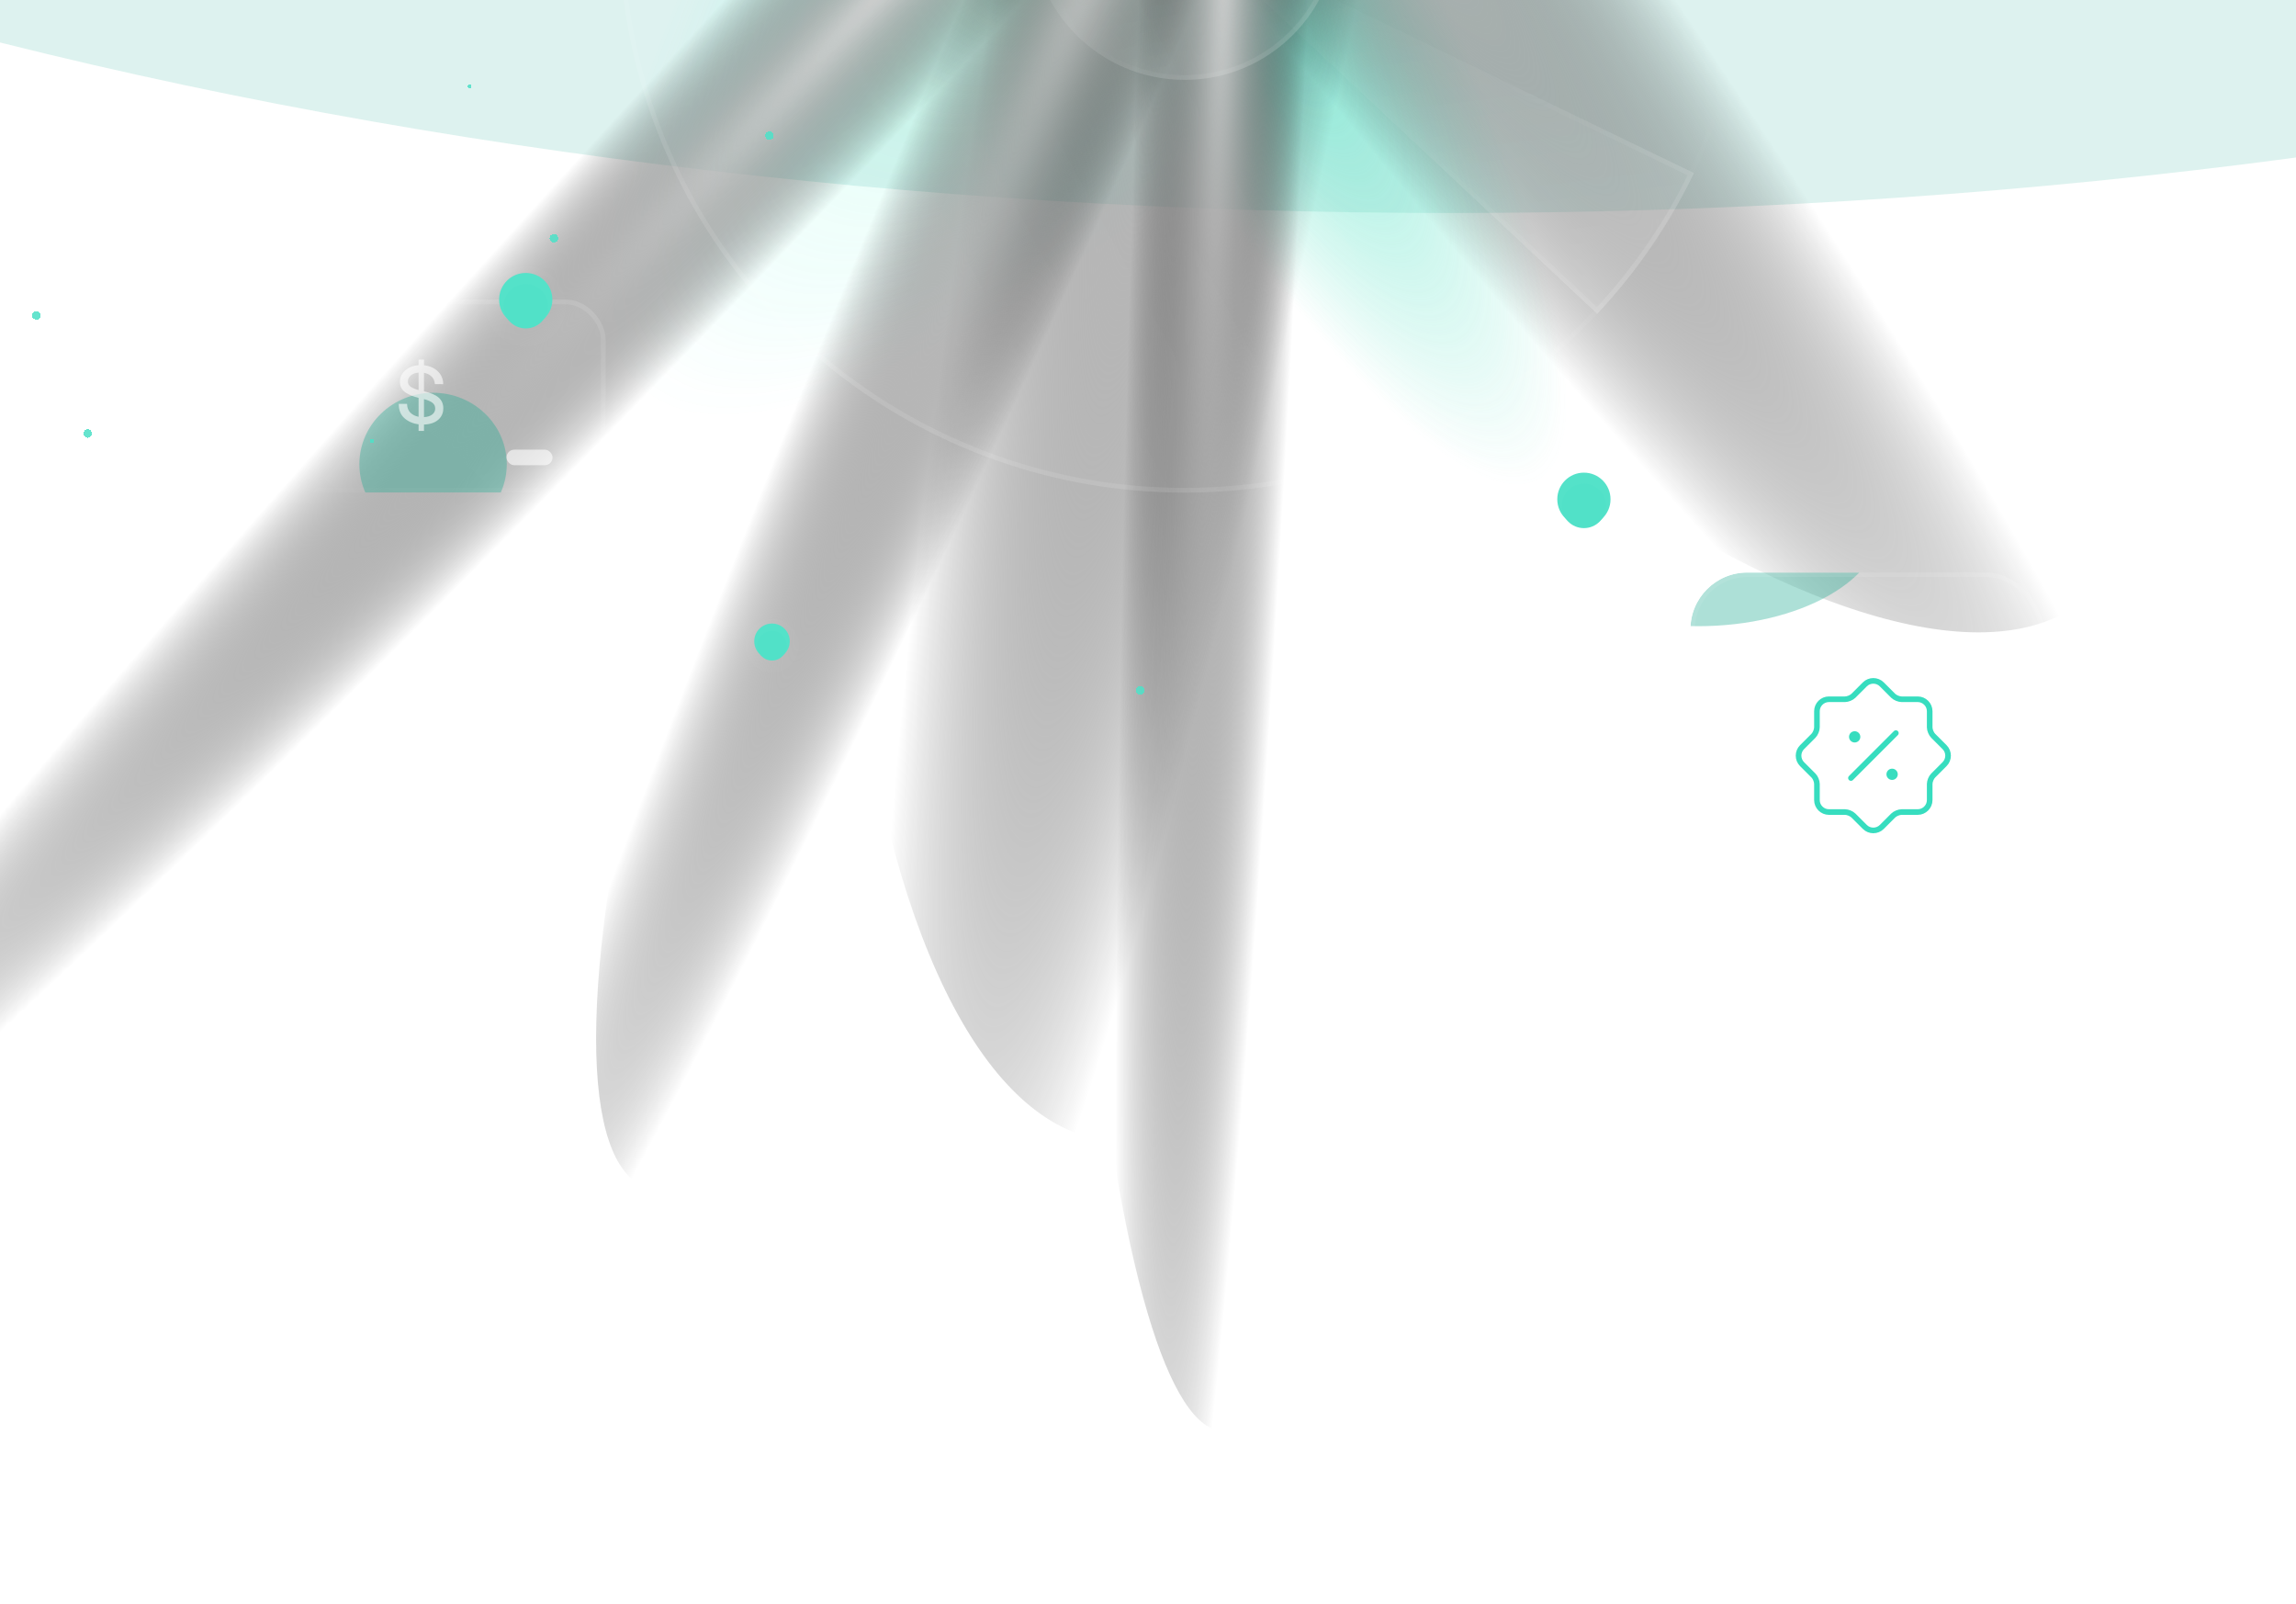 <svg width="345" height="241" viewBox="0 0 345 241" fill="none" xmlns="http://www.w3.org/2000/svg">
<g style="mix-blend-mode:lighten" opacity="0.15" filter="url(#filter0_f_952_24339)">
<ellipse cx="218" cy="-185.5" rx="463" ry="217.5" transform="rotate(180 218 -185.5)" fill="#1DAA91"/>
</g>
<g opacity="0.8" filter="url(#filter1_f_952_24339)">
<rect width="291.519" height="236.97" transform="matrix(1 0 0 -1 10.697 130.085)" fill="url(#paint0_radial_952_24339)"/>
</g>
<g opacity="0.8" filter="url(#filter2_f_952_24339)">
<rect x="307.113" y="107.529" width="229.359" height="160.602" transform="rotate(180 307.113 107.529)" fill="url(#paint1_radial_952_24339)"/>
</g>
<g style="mix-blend-mode:color-dodge" filter="url(#filter3_f_952_24339)">
<ellipse cx="50.871" cy="135.53" rx="50.871" ry="135.53" transform="matrix(0.846 -0.533 0.657 0.754 90.174 -85.812)" fill="url(#paint2_radial_952_24339)" style="mix-blend-mode:plus-lighter"/>
</g>
<g style="mix-blend-mode:color-dodge" filter="url(#filter4_f_952_24339)">
<ellipse cx="50.871" cy="135.53" rx="50.871" ry="135.53" transform="matrix(0.966 0.259 -0.106 0.994 143.039 -111.852)" fill="url(#paint3_radial_952_24339)" style="mix-blend-mode:plus-lighter"/>
</g>
<g style="mix-blend-mode:color-dodge" filter="url(#filter5_f_952_24339)">
<ellipse cx="30.061" cy="135.53" rx="30.061" ry="135.53" transform="matrix(0.647 0.762 -0.653 0.757 145.057 -60)" fill="url(#paint4_radial_952_24339)" style="mix-blend-mode:plus-lighter"/>
</g>
<g style="mix-blend-mode:color-dodge" filter="url(#filter6_f_952_24339)">
<ellipse cx="30.061" cy="135.53" rx="30.061" ry="135.53" transform="matrix(0.866 0.5 -0.36 0.933 167.631 -90)" fill="url(#paint5_radial_952_24339)" style="mix-blend-mode:plus-lighter"/>
</g>
<g style="mix-blend-mode:color-dodge" filter="url(#filter7_f_952_24339)">
<ellipse cx="23.332" cy="135.53" rx="23.332" ry="135.53" transform="matrix(0.987 0.163 -0.008 1 162.254 -60)" fill="url(#paint6_radial_952_24339)" style="mix-blend-mode:plus-lighter"/>
</g>
<circle cx="178" cy="-11" r="85" fill="url(#paint7_linear_952_24339)" fill-opacity="0.06"/>
<circle cx="178" cy="-11" r="84.645" stroke="url(#paint8_linear_952_24339)" stroke-opacity="0.2" stroke-width="0.71"/>
<g clip-path="url(#clip0_952_24339)">
<rect x="36" y="45" width="55" height="29" rx="6" fill="url(#paint9_linear_952_24339)" fill-opacity="0.06"/>
<g opacity="0.6" filter="url(#filter8_f_952_24339)">
<ellipse cx="65.074" cy="69.739" rx="11.074" ry="10.739" fill="#1DAA91" fill-opacity="0.6"/>
</g>
<g opacity="0.6">
<g filter="url(#filter9_d_952_24339)">
<rect x="76.106" y="67.548" width="6.922" height="2.336" rx="1.168" fill="white"/>
</g>
<g filter="url(#filter10_d_952_24339)">
<rect x="44.022" y="49.64" width="6.922" height="2.336" rx="1.168" fill="white"/>
</g>
<g filter="url(#filter11_d_952_24339)">
<path d="M62.896 64.735V63.739C62.051 63.631 61.341 63.324 60.767 62.817C60.193 62.302 59.91 61.584 59.918 60.662H61.161C61.177 61.227 61.346 61.671 61.665 61.995C61.994 62.31 62.404 62.514 62.896 62.605V59.765C62.502 59.665 62.158 59.557 61.862 59.441C61.575 59.325 61.284 59.175 60.989 58.993C60.702 58.81 60.48 58.582 60.324 58.308C60.168 58.033 60.09 57.718 60.09 57.361C60.09 56.697 60.353 56.128 60.878 55.654C61.403 55.181 62.076 54.915 62.896 54.857V54.01H63.708V54.869C64.553 54.961 65.242 55.26 65.775 55.766C66.308 56.265 66.583 56.912 66.6 57.71L65.345 57.697C65.304 57.199 65.131 56.813 64.828 56.539C64.532 56.256 64.159 56.078 63.708 56.003V58.781C64.701 58.997 65.431 59.308 65.898 59.715C66.374 60.122 66.612 60.662 66.612 61.335C66.612 62.041 66.354 62.618 65.837 63.066C65.32 63.506 64.61 63.743 63.708 63.776V64.735H62.896ZM62.896 58.594V55.966C62.387 56.007 61.989 56.157 61.702 56.414C61.423 56.672 61.284 56.971 61.284 57.311C61.284 57.627 61.419 57.884 61.69 58.083C61.961 58.274 62.363 58.445 62.896 58.594ZM63.708 62.655C64.217 62.63 64.623 62.506 64.926 62.281C65.238 62.049 65.394 61.746 65.394 61.372C65.394 60.998 65.254 60.708 64.975 60.5C64.697 60.284 64.274 60.101 63.708 59.952V62.655Z" fill="white"/>
</g>
</g>
</g>
<rect x="36.355" y="45.355" width="54.29" height="28.29" rx="5.645" stroke="url(#paint10_linear_952_24339)" stroke-opacity="0.2" stroke-width="0.71"/>
<circle cx="178" cy="-11" r="23" fill="url(#paint11_linear_952_24339)" fill-opacity="0.2"/>
<circle cx="178" cy="-11" r="22.645" stroke="url(#paint12_linear_952_24339)" stroke-opacity="0.2" stroke-width="0.71"/>
<path d="M178 -11L240 47.147C245.854 40.908 250.776 33.785 254.546 26L178 -11Z" fill="url(#paint13_linear_952_24339)" fill-opacity="0.2"/>
<path d="M254.07 26.164C250.389 33.684 245.624 40.577 239.981 46.642L179.938 -9.67L254.07 26.164Z" stroke="url(#paint14_linear_952_24339)" stroke-opacity="0.2" stroke-width="0.71"/>
<g filter="url(#filter12_f_952_24339)">
<circle cx="116.001" cy="96.333" r="2.667" fill="#51E1C8"/>
</g>
<g filter="url(#filter13_i_952_24339)">
<circle cx="4" cy="4" r="4" transform="matrix(-1 0 0 1 120 93)" fill="white" fill-opacity="0.02"/>
</g>
<circle cx="2.222" cy="2.222" r="2.222" transform="matrix(-1 0 0 1 118.223 94.778)" fill="#51E1C8"/>
<g filter="url(#filter14_f_952_24339)">
<circle cx="79" cy="45" r="4" fill="#51E1C8"/>
</g>
<g filter="url(#filter15_i_952_24339)">
<circle cx="6" cy="6" r="6" transform="matrix(-1 0 0 1 85 40)" fill="white" fill-opacity="0.02"/>
</g>
<circle cx="3.333" cy="3.333" r="3.333" transform="matrix(-1 0 0 1 82.336 42.667)" fill="#51E1C8"/>
<g filter="url(#filter16_f_952_24339)">
<circle cx="238" cy="75" r="4" fill="#51E1C8"/>
</g>
<g filter="url(#filter17_i_952_24339)">
<circle cx="6" cy="6" r="6" transform="matrix(-1 0 0 1 244 70)" fill="white" fill-opacity="0.02"/>
</g>
<circle cx="3.333" cy="3.333" r="3.333" transform="matrix(-1 0 0 1 241.336 72.667)" fill="#51E1C8"/>
<g filter="url(#filter18_d_952_24339)">
<circle cx="70.559" cy="12.973" r="0.318" transform="rotate(180 70.559 12.973)" fill="#51E1C8" fill-opacity="0.88" shape-rendering="crispEdges"/>
</g>
<g filter="url(#filter19_d_952_24339)">
<circle cx="5.465" cy="47.377" r="0.636" transform="rotate(180 5.465 47.377)" fill="#51E1C8" fill-opacity="0.88" shape-rendering="crispEdges"/>
</g>
<g filter="url(#filter20_d_952_24339)">
<circle cx="171.354" cy="103.702" r="0.636" transform="rotate(180 171.354 103.702)" fill="#51E1C8" fill-opacity="0.88" shape-rendering="crispEdges"/>
</g>
<g filter="url(#filter21_d_952_24339)">
<circle cx="13.181" cy="65.123" r="0.636" transform="rotate(180 13.181 65.123)" fill="#51E1C8" fill-opacity="0.88" shape-rendering="crispEdges"/>
</g>
<g filter="url(#filter22_d_952_24339)">
<circle cx="83.222" cy="35.803" r="0.636" transform="rotate(180 83.222 35.803)" fill="#51E1C8" fill-opacity="0.88" shape-rendering="crispEdges"/>
</g>
<g filter="url(#filter23_d_952_24339)">
<circle cx="55.899" cy="66.213" r="0.318" transform="rotate(180 55.899 66.213)" fill="#51E1C8" fill-opacity="0.88" shape-rendering="crispEdges"/>
</g>
<g filter="url(#filter24_d_952_24339)">
<circle cx="115.63" cy="20.371" r="0.636" transform="rotate(180 115.63 20.371)" fill="#51E1C8" fill-opacity="0.88" shape-rendering="crispEdges"/>
</g>
<g clip-path="url(#clip1_952_24339)">
<rect x="254" y="86" width="53" height="53" rx="8.549" fill="url(#paint15_linear_952_24339)" fill-opacity="0.06"/>
<g opacity="0.6" filter="url(#filter25_f_952_24339)">
<ellipse cx="255.152" cy="78.511" rx="27.652" ry="15.554" fill="#1DAA91" fill-opacity="0.6"/>
</g>
<g filter="url(#filter26_d_952_24339)">
<path d="M272.487 116.493L270.777 114.783C270.08 114.085 270.08 112.938 270.777 112.24L272.487 110.53C272.78 110.238 273.016 109.664 273.016 109.259V106.84C273.016 105.85 273.826 105.04 274.816 105.04H277.235C277.64 105.04 278.213 104.804 278.506 104.512L280.216 102.802C280.913 102.104 282.061 102.104 282.758 102.802L284.468 104.512C284.761 104.804 285.335 105.04 285.74 105.04H288.158C289.148 105.04 289.958 105.85 289.958 106.84V109.259C289.958 109.664 290.195 110.238 290.487 110.53L292.197 112.24C292.895 112.938 292.895 114.085 292.197 114.783L290.487 116.493C290.195 116.785 289.958 117.359 289.958 117.764V120.183C289.958 121.173 289.148 121.983 288.158 121.983H285.74C285.335 121.983 284.761 122.219 284.468 122.512L282.758 124.222C282.061 124.919 280.913 124.919 280.216 124.222L278.506 122.512C278.213 122.219 277.64 121.983 277.235 121.983H274.816C273.826 121.983 273.016 121.173 273.016 120.183V117.764C273.016 117.348 272.78 116.774 272.487 116.493Z" stroke="#37DDBF" stroke-width="0.844" stroke-linecap="round" stroke-linejoin="round"/>
<path d="M278.125 116.875L284.875 110.125" stroke="#37DDBF" stroke-width="0.844" stroke-linecap="round" stroke-linejoin="round"/>
<path d="M284.306 116.313H284.316" stroke="#37DDBF" stroke-width="1.688" stroke-linecap="round" stroke-linejoin="round"/>
<path d="M278.681 110.687H278.691" stroke="#37DDBF" stroke-width="1.688" stroke-linecap="round" stroke-linejoin="round"/>
</g>
</g>
<rect x="254.337" y="86.337" width="52.327" height="52.327" rx="8.213" stroke="url(#paint16_linear_952_24339)" stroke-opacity="0.2" stroke-width="0.673"/>
<defs>
<filter id="filter0_f_952_24339" x="-345" y="-503" width="1126" height="635" filterUnits="userSpaceOnUse" color-interpolation-filters="sRGB">
<feFlood flood-opacity="0" result="BackgroundImageFix"/>
<feBlend mode="normal" in="SourceGraphic" in2="BackgroundImageFix" result="shape"/>
<feGaussianBlur stdDeviation="50" result="effect1_foregroundBlur_952_24339"/>
</filter>
<filter id="filter1_f_952_24339" x="-14.674" y="-132.256" width="342.263" height="287.713" filterUnits="userSpaceOnUse" color-interpolation-filters="sRGB">
<feFlood flood-opacity="0" result="BackgroundImageFix"/>
<feBlend mode="normal" in="SourceGraphic" in2="BackgroundImageFix" result="shape"/>
<feGaussianBlur stdDeviation="12.686" result="effect1_foregroundBlur_952_24339"/>
</filter>
<filter id="filter2_f_952_24339" x="39.697" y="-91.13" width="305.474" height="236.716" filterUnits="userSpaceOnUse" color-interpolation-filters="sRGB">
<feFlood flood-opacity="0" result="BackgroundImageFix"/>
<feBlend mode="normal" in="SourceGraphic" in2="BackgroundImageFix" result="shape"/>
<feGaussianBlur stdDeviation="19.029" result="effect1_foregroundBlur_952_24339"/>
</filter>
<filter id="filter3_f_952_24339" x="101.657" y="-138.15" width="241.226" height="254.841" filterUnits="userSpaceOnUse" color-interpolation-filters="sRGB">
<feFlood flood-opacity="0" result="BackgroundImageFix"/>
<feBlend mode="normal" in="SourceGraphic" in2="BackgroundImageFix" result="shape"/>
<feGaussianBlur stdDeviation="10.843" result="effect1_foregroundBlur_952_24339"/>
</filter>
<filter id="filter4_f_952_24339" x="104.837" y="-121.024" width="145.822" height="314.195" filterUnits="userSpaceOnUse" color-interpolation-filters="sRGB">
<feFlood flood-opacity="0" result="BackgroundImageFix"/>
<feBlend mode="normal" in="SourceGraphic" in2="BackgroundImageFix" result="shape"/>
<feGaussianBlur stdDeviation="10.843" result="effect1_foregroundBlur_952_24339"/>
</filter>
<filter id="filter5_f_952_24339" x="-36.365" y="-61.32" width="224.694" height="253.715" filterUnits="userSpaceOnUse" color-interpolation-filters="sRGB">
<feFlood flood-opacity="0" result="BackgroundImageFix"/>
<feBlend mode="normal" in="SourceGraphic" in2="BackgroundImageFix" result="shape"/>
<feGaussianBlur stdDeviation="10.843" result="effect1_foregroundBlur_952_24339"/>
</filter>
<filter id="filter6_f_952_24339" x="67.829" y="-97.559" width="154.041" height="298.045" filterUnits="userSpaceOnUse" color-interpolation-filters="sRGB">
<feFlood flood-opacity="0" result="BackgroundImageFix"/>
<feBlend mode="normal" in="SourceGraphic" in2="BackgroundImageFix" result="shape"/>
<feGaussianBlur stdDeviation="10.843" result="effect1_foregroundBlur_952_24339"/>
</filter>
<filter id="filter7_f_952_24339" x="139.413" y="-77.944" width="89.472" height="314.532" filterUnits="userSpaceOnUse" color-interpolation-filters="sRGB">
<feFlood flood-opacity="0" result="BackgroundImageFix"/>
<feBlend mode="normal" in="SourceGraphic" in2="BackgroundImageFix" result="shape"/>
<feGaussianBlur stdDeviation="10.843" result="effect1_foregroundBlur_952_24339"/>
</filter>
<filter id="filter8_f_952_24339" x="40.576" y="45.576" width="48.995" height="48.325" filterUnits="userSpaceOnUse" color-interpolation-filters="sRGB">
<feFlood flood-opacity="0" result="BackgroundImageFix"/>
<feBlend mode="normal" in="SourceGraphic" in2="BackgroundImageFix" result="shape"/>
<feGaussianBlur stdDeviation="6.712" result="effect1_foregroundBlur_952_24339"/>
</filter>
<filter id="filter9_d_952_24339" x="73.421" y="64.863" width="12.291" height="7.705" filterUnits="userSpaceOnUse" color-interpolation-filters="sRGB">
<feFlood flood-opacity="0" result="BackgroundImageFix"/>
<feColorMatrix in="SourceAlpha" type="matrix" values="0 0 0 0 0 0 0 0 0 0 0 0 0 0 0 0 0 0 127 0" result="hardAlpha"/>
<feOffset/>
<feGaussianBlur stdDeviation="1.342"/>
<feComposite in2="hardAlpha" operator="out"/>
<feColorMatrix type="matrix" values="0 0 0 0 1 0 0 0 0 1 0 0 0 0 1 0 0 0 0.3 0"/>
<feBlend mode="normal" in2="BackgroundImageFix" result="effect1_dropShadow_952_24339"/>
<feBlend mode="normal" in="SourceGraphic" in2="effect1_dropShadow_952_24339" result="shape"/>
</filter>
<filter id="filter10_d_952_24339" x="41.337" y="46.955" width="12.291" height="7.705" filterUnits="userSpaceOnUse" color-interpolation-filters="sRGB">
<feFlood flood-opacity="0" result="BackgroundImageFix"/>
<feColorMatrix in="SourceAlpha" type="matrix" values="0 0 0 0 0 0 0 0 0 0 0 0 0 0 0 0 0 0 127 0" result="hardAlpha"/>
<feOffset/>
<feGaussianBlur stdDeviation="1.342"/>
<feComposite in2="hardAlpha" operator="out"/>
<feColorMatrix type="matrix" values="0 0 0 0 1 0 0 0 0 1 0 0 0 0 1 0 0 0 0.3 0"/>
<feBlend mode="normal" in2="BackgroundImageFix" result="effect1_dropShadow_952_24339"/>
<feBlend mode="normal" in="SourceGraphic" in2="effect1_dropShadow_952_24339" result="shape"/>
</filter>
<filter id="filter11_d_952_24339" x="57.233" y="51.325" width="12.063" height="16.095" filterUnits="userSpaceOnUse" color-interpolation-filters="sRGB">
<feFlood flood-opacity="0" result="BackgroundImageFix"/>
<feColorMatrix in="SourceAlpha" type="matrix" values="0 0 0 0 0 0 0 0 0 0 0 0 0 0 0 0 0 0 127 0" result="hardAlpha"/>
<feOffset/>
<feGaussianBlur stdDeviation="1.342"/>
<feComposite in2="hardAlpha" operator="out"/>
<feColorMatrix type="matrix" values="0 0 0 0 1 0 0 0 0 1 0 0 0 0 1 0 0 0 0.3 0"/>
<feBlend mode="normal" in2="BackgroundImageFix" result="effect1_dropShadow_952_24339"/>
<feBlend mode="normal" in="SourceGraphic" in2="effect1_dropShadow_952_24339" result="shape"/>
</filter>
<filter id="filter12_f_952_24339" x="102.489" y="82.822" width="27.024" height="27.023" filterUnits="userSpaceOnUse" color-interpolation-filters="sRGB">
<feFlood flood-opacity="0" result="BackgroundImageFix"/>
<feBlend mode="normal" in="SourceGraphic" in2="BackgroundImageFix" result="shape"/>
<feGaussianBlur stdDeviation="5.422" result="effect1_foregroundBlur_952_24339"/>
</filter>
<filter id="filter13_i_952_24339" x="112" y="93" width="8" height="8" filterUnits="userSpaceOnUse" color-interpolation-filters="sRGB">
<feFlood flood-opacity="0" result="BackgroundImageFix"/>
<feBlend mode="normal" in="SourceGraphic" in2="BackgroundImageFix" result="shape"/>
<feColorMatrix in="SourceAlpha" type="matrix" values="0 0 0 0 0 0 0 0 0 0 0 0 0 0 0 0 0 0 127 0" result="hardAlpha"/>
<feOffset/>
<feGaussianBlur stdDeviation="1.1"/>
<feComposite in2="hardAlpha" operator="arithmetic" k2="-1" k3="1"/>
<feColorMatrix type="matrix" values="0 0 0 0 1 0 0 0 0 1 0 0 0 0 1 0 0 0 0.5 0"/>
<feBlend mode="normal" in2="shape" result="effect1_innerShadow_952_24339"/>
</filter>
<filter id="filter14_f_952_24339" x="64.155" y="30.155" width="29.69" height="29.69" filterUnits="userSpaceOnUse" color-interpolation-filters="sRGB">
<feFlood flood-opacity="0" result="BackgroundImageFix"/>
<feBlend mode="normal" in="SourceGraphic" in2="BackgroundImageFix" result="shape"/>
<feGaussianBlur stdDeviation="5.422" result="effect1_foregroundBlur_952_24339"/>
</filter>
<filter id="filter15_i_952_24339" x="73" y="40" width="12" height="12" filterUnits="userSpaceOnUse" color-interpolation-filters="sRGB">
<feFlood flood-opacity="0" result="BackgroundImageFix"/>
<feBlend mode="normal" in="SourceGraphic" in2="BackgroundImageFix" result="shape"/>
<feColorMatrix in="SourceAlpha" type="matrix" values="0 0 0 0 0 0 0 0 0 0 0 0 0 0 0 0 0 0 127 0" result="hardAlpha"/>
<feOffset/>
<feGaussianBlur stdDeviation="1.1"/>
<feComposite in2="hardAlpha" operator="arithmetic" k2="-1" k3="1"/>
<feColorMatrix type="matrix" values="0 0 0 0 1 0 0 0 0 1 0 0 0 0 1 0 0 0 0.5 0"/>
<feBlend mode="normal" in2="shape" result="effect1_innerShadow_952_24339"/>
</filter>
<filter id="filter16_f_952_24339" x="223.155" y="60.155" width="29.69" height="29.69" filterUnits="userSpaceOnUse" color-interpolation-filters="sRGB">
<feFlood flood-opacity="0" result="BackgroundImageFix"/>
<feBlend mode="normal" in="SourceGraphic" in2="BackgroundImageFix" result="shape"/>
<feGaussianBlur stdDeviation="5.422" result="effect1_foregroundBlur_952_24339"/>
</filter>
<filter id="filter17_i_952_24339" x="232" y="70" width="12" height="12" filterUnits="userSpaceOnUse" color-interpolation-filters="sRGB">
<feFlood flood-opacity="0" result="BackgroundImageFix"/>
<feBlend mode="normal" in="SourceGraphic" in2="BackgroundImageFix" result="shape"/>
<feColorMatrix in="SourceAlpha" type="matrix" values="0 0 0 0 0 0 0 0 0 0 0 0 0 0 0 0 0 0 127 0" result="hardAlpha"/>
<feOffset/>
<feGaussianBlur stdDeviation="1.1"/>
<feComposite in2="hardAlpha" operator="arithmetic" k2="-1" k3="1"/>
<feColorMatrix type="matrix" values="0 0 0 0 1 0 0 0 0 1 0 0 0 0 1 0 0 0 0.5 0"/>
<feBlend mode="normal" in2="shape" result="effect1_innerShadow_952_24339"/>
</filter>
<filter id="filter18_d_952_24339" x="69.267" y="11.682" width="2.584" height="2.583" filterUnits="userSpaceOnUse" color-interpolation-filters="sRGB">
<feFlood flood-opacity="0" result="BackgroundImageFix"/>
<feColorMatrix in="SourceAlpha" type="matrix" values="0 0 0 0 0 0 0 0 0 0 0 0 0 0 0 0 0 0 127 0" result="hardAlpha"/>
<feOffset/>
<feGaussianBlur stdDeviation="0.487"/>
<feComposite in2="hardAlpha" operator="out"/>
<feColorMatrix type="matrix" values="0 0 0 0 0.816 0 0 0 0 0.937 0 0 0 0 0.902 0 0 0 1 0"/>
<feBlend mode="normal" in2="BackgroundImageFix" result="effect1_dropShadow_952_24339"/>
<feBlend mode="normal" in="SourceGraphic" in2="effect1_dropShadow_952_24339" result="shape"/>
</filter>
<filter id="filter19_d_952_24339" x="3.856" y="45.767" width="3.218" height="3.219" filterUnits="userSpaceOnUse" color-interpolation-filters="sRGB">
<feFlood flood-opacity="0" result="BackgroundImageFix"/>
<feColorMatrix in="SourceAlpha" type="matrix" values="0 0 0 0 0 0 0 0 0 0 0 0 0 0 0 0 0 0 127 0" result="hardAlpha"/>
<feOffset/>
<feGaussianBlur stdDeviation="0.487"/>
<feComposite in2="hardAlpha" operator="out"/>
<feColorMatrix type="matrix" values="0 0 0 0 0.816 0 0 0 0 0.937 0 0 0 0 0.902 0 0 0 1 0"/>
<feBlend mode="normal" in2="BackgroundImageFix" result="effect1_dropShadow_952_24339"/>
<feBlend mode="normal" in="SourceGraphic" in2="effect1_dropShadow_952_24339" result="shape"/>
</filter>
<filter id="filter20_d_952_24339" x="169.745" y="102.093" width="3.218" height="3.219" filterUnits="userSpaceOnUse" color-interpolation-filters="sRGB">
<feFlood flood-opacity="0" result="BackgroundImageFix"/>
<feColorMatrix in="SourceAlpha" type="matrix" values="0 0 0 0 0 0 0 0 0 0 0 0 0 0 0 0 0 0 127 0" result="hardAlpha"/>
<feOffset/>
<feGaussianBlur stdDeviation="0.487"/>
<feComposite in2="hardAlpha" operator="out"/>
<feColorMatrix type="matrix" values="0 0 0 0 0.816 0 0 0 0 0.937 0 0 0 0 0.902 0 0 0 1 0"/>
<feBlend mode="normal" in2="BackgroundImageFix" result="effect1_dropShadow_952_24339"/>
<feBlend mode="normal" in="SourceGraphic" in2="effect1_dropShadow_952_24339" result="shape"/>
</filter>
<filter id="filter21_d_952_24339" x="11.572" y="63.514" width="3.218" height="3.219" filterUnits="userSpaceOnUse" color-interpolation-filters="sRGB">
<feFlood flood-opacity="0" result="BackgroundImageFix"/>
<feColorMatrix in="SourceAlpha" type="matrix" values="0 0 0 0 0 0 0 0 0 0 0 0 0 0 0 0 0 0 127 0" result="hardAlpha"/>
<feOffset/>
<feGaussianBlur stdDeviation="0.487"/>
<feComposite in2="hardAlpha" operator="out"/>
<feColorMatrix type="matrix" values="0 0 0 0 0.816 0 0 0 0 0.937 0 0 0 0 0.902 0 0 0 1 0"/>
<feBlend mode="normal" in2="BackgroundImageFix" result="effect1_dropShadow_952_24339"/>
<feBlend mode="normal" in="SourceGraphic" in2="effect1_dropShadow_952_24339" result="shape"/>
</filter>
<filter id="filter22_d_952_24339" x="81.612" y="34.194" width="3.218" height="3.219" filterUnits="userSpaceOnUse" color-interpolation-filters="sRGB">
<feFlood flood-opacity="0" result="BackgroundImageFix"/>
<feColorMatrix in="SourceAlpha" type="matrix" values="0 0 0 0 0 0 0 0 0 0 0 0 0 0 0 0 0 0 127 0" result="hardAlpha"/>
<feOffset/>
<feGaussianBlur stdDeviation="0.487"/>
<feComposite in2="hardAlpha" operator="out"/>
<feColorMatrix type="matrix" values="0 0 0 0 0.816 0 0 0 0 0.937 0 0 0 0 0.902 0 0 0 1 0"/>
<feBlend mode="normal" in2="BackgroundImageFix" result="effect1_dropShadow_952_24339"/>
<feBlend mode="normal" in="SourceGraphic" in2="effect1_dropShadow_952_24339" result="shape"/>
</filter>
<filter id="filter23_d_952_24339" x="54.608" y="64.921" width="2.583" height="2.583" filterUnits="userSpaceOnUse" color-interpolation-filters="sRGB">
<feFlood flood-opacity="0" result="BackgroundImageFix"/>
<feColorMatrix in="SourceAlpha" type="matrix" values="0 0 0 0 0 0 0 0 0 0 0 0 0 0 0 0 0 0 127 0" result="hardAlpha"/>
<feOffset/>
<feGaussianBlur stdDeviation="0.487"/>
<feComposite in2="hardAlpha" operator="out"/>
<feColorMatrix type="matrix" values="0 0 0 0 0.816 0 0 0 0 0.937 0 0 0 0 0.902 0 0 0 1 0"/>
<feBlend mode="normal" in2="BackgroundImageFix" result="effect1_dropShadow_952_24339"/>
<feBlend mode="normal" in="SourceGraphic" in2="effect1_dropShadow_952_24339" result="shape"/>
</filter>
<filter id="filter24_d_952_24339" x="114.021" y="18.762" width="3.218" height="3.219" filterUnits="userSpaceOnUse" color-interpolation-filters="sRGB">
<feFlood flood-opacity="0" result="BackgroundImageFix"/>
<feColorMatrix in="SourceAlpha" type="matrix" values="0 0 0 0 0 0 0 0 0 0 0 0 0 0 0 0 0 0 127 0" result="hardAlpha"/>
<feOffset/>
<feGaussianBlur stdDeviation="0.487"/>
<feComposite in2="hardAlpha" operator="out"/>
<feColorMatrix type="matrix" values="0 0 0 0 0.816 0 0 0 0 0.937 0 0 0 0 0.902 0 0 0 1 0"/>
<feBlend mode="normal" in2="BackgroundImageFix" result="effect1_dropShadow_952_24339"/>
<feBlend mode="normal" in="SourceGraphic" in2="effect1_dropShadow_952_24339" result="shape"/>
</filter>
<filter id="filter25_f_952_24339" x="216.207" y="51.664" width="77.89" height="53.694" filterUnits="userSpaceOnUse" color-interpolation-filters="sRGB">
<feFlood flood-opacity="0" result="BackgroundImageFix"/>
<feBlend mode="normal" in="SourceGraphic" in2="BackgroundImageFix" result="shape"/>
<feGaussianBlur stdDeviation="5.646" result="effect1_foregroundBlur_952_24339"/>
</filter>
<filter id="filter26_d_952_24339" x="248" y="80" width="67" height="67" filterUnits="userSpaceOnUse" color-interpolation-filters="sRGB">
<feFlood flood-opacity="0" result="BackgroundImageFix"/>
<feColorMatrix in="SourceAlpha" type="matrix" values="0 0 0 0 0 0 0 0 0 0 0 0 0 0 0 0 0 0 127 0" result="hardAlpha"/>
<feOffset/>
<feGaussianBlur stdDeviation="10"/>
<feComposite in2="hardAlpha" operator="out"/>
<feColorMatrix type="matrix" values="0 0 0 0 0.318 0 0 0 0 0.882 0 0 0 0 0.784 0 0 0 1 0"/>
<feBlend mode="normal" in2="BackgroundImageFix" result="effect1_dropShadow_952_24339"/>
<feBlend mode="normal" in="SourceGraphic" in2="effect1_dropShadow_952_24339" result="shape"/>
</filter>
<radialGradient id="paint0_radial_952_24339" cx="0" cy="0" r="1" gradientUnits="userSpaceOnUse" gradientTransform="translate(262.633 277.214) rotate(-130.709) scale(272.31 60.859)">
<stop stop-color="#F4FF7A" stop-opacity="0.82"/>
<stop offset="1" stop-color="#26F7DD" stop-opacity="0"/>
</radialGradient>
<radialGradient id="paint1_radial_952_24339" cx="0" cy="0" r="1" gradientUnits="userSpaceOnUse" gradientTransform="translate(436.895 238.559) rotate(-119.398) scale(109.632 24.769)">
<stop stop-color="#51E1C8"/>
<stop offset="1" stop-color="#51E1C0" stop-opacity="0"/>
</radialGradient>
<radialGradient id="paint2_radial_952_24339" cx="0" cy="0" r="1" gradientUnits="userSpaceOnUse" gradientTransform="translate(50.871 28.109) rotate(94.174) scale(292.072 28.034)">
<stop stop-color="#D9D9D9"/>
<stop offset="1" stop-opacity="0"/>
</radialGradient>
<radialGradient id="paint3_radial_952_24339" cx="0" cy="0" r="1" gradientUnits="userSpaceOnUse" gradientTransform="translate(50.871 28.109) rotate(94.174) scale(292.072 28.034)">
<stop stop-color="#D9D9D9"/>
<stop offset="1" stop-opacity="0"/>
</radialGradient>
<radialGradient id="paint4_radial_952_24339" cx="0" cy="0" r="1" gradientUnits="userSpaceOnUse" gradientTransform="translate(30.061 28.109) rotate(92.47) scale(291.568 16.595)">
<stop stop-color="#D9D9D9"/>
<stop offset="1" stop-opacity="0"/>
</radialGradient>
<radialGradient id="paint5_radial_952_24339" cx="0" cy="0" r="1" gradientUnits="userSpaceOnUse" gradientTransform="translate(30.061 28.109) rotate(92.47) scale(291.568 16.595)">
<stop stop-color="#D9D9D9"/>
<stop offset="1" stop-opacity="0"/>
</radialGradient>
<radialGradient id="paint6_radial_952_24339" cx="0" cy="0" r="1" gradientUnits="userSpaceOnUse" gradientTransform="translate(23.332 28.109) rotate(91.917) scale(291.461 12.885)">
<stop stop-color="#D9D9D9"/>
<stop offset="1" stop-opacity="0"/>
</radialGradient>
<linearGradient id="paint7_linear_952_24339" x1="166.5" y1="81.5" x2="235.881" y2="43.952" gradientUnits="userSpaceOnUse">
<stop stop-color="white" stop-opacity="0.5"/>
<stop offset="1" stop-color="white" stop-opacity="0"/>
</linearGradient>
<linearGradient id="paint8_linear_952_24339" x1="194" y1="-35.5" x2="145.208" y2="69.063" gradientUnits="userSpaceOnUse">
<stop offset="0.119" stop-color="white" stop-opacity="0"/>
<stop offset="1" stop-color="white" stop-opacity="0.5"/>
</linearGradient>
<linearGradient id="paint9_linear_952_24339" x1="59.158" y1="45" x2="32.422" y2="74.969" gradientUnits="userSpaceOnUse">
<stop stop-color="white" stop-opacity="0.5"/>
<stop offset="1" stop-color="white" stop-opacity="0"/>
</linearGradient>
<linearGradient id="paint10_linear_952_24339" x1="34.553" y1="81.25" x2="44.667" y2="35.814" gradientUnits="userSpaceOnUse">
<stop offset="0.119" stop-color="white" stop-opacity="0"/>
<stop offset="1" stop-color="white" stop-opacity="0.5"/>
</linearGradient>
<linearGradient id="paint11_linear_952_24339" x1="204.878" y1="8.72" x2="197.291" y2="-37.311" gradientUnits="userSpaceOnUse">
<stop stop-color="white" stop-opacity="0.5"/>
<stop offset="1" stop-color="white" stop-opacity="0"/>
</linearGradient>
<linearGradient id="paint12_linear_952_24339" x1="182.944" y1="-21.738" x2="208.487" y2="0.977" gradientUnits="userSpaceOnUse">
<stop offset="0.119" stop-color="white" stop-opacity="0"/>
<stop offset="1" stop-color="white" stop-opacity="0.5"/>
</linearGradient>
<linearGradient id="paint13_linear_952_24339" x1="261" y1="43" x2="253.632" y2="-15.844" gradientUnits="userSpaceOnUse">
<stop stop-color="white" stop-opacity="0.5"/>
<stop offset="1" stop-color="white" stop-opacity="0"/>
</linearGradient>
<linearGradient id="paint14_linear_952_24339" x1="224.5" y1="4.5" x2="256.611" y2="42.092" gradientUnits="userSpaceOnUse">
<stop offset="0.119" stop-color="white" stop-opacity="0"/>
<stop offset="1" stop-color="white" stop-opacity="0.5"/>
</linearGradient>
<linearGradient id="paint15_linear_952_24339" x1="276.316" y1="86" x2="233.231" y2="111.464" gradientUnits="userSpaceOnUse">
<stop stop-color="white" stop-opacity="0.5"/>
<stop offset="1" stop-color="white" stop-opacity="0"/>
</linearGradient>
<linearGradient id="paint16_linear_952_24339" x1="252.605" y1="152.25" x2="283.834" y2="78.28" gradientUnits="userSpaceOnUse">
<stop offset="0.119" stop-color="white" stop-opacity="0"/>
<stop offset="1" stop-color="white" stop-opacity="0.5"/>
</linearGradient>
<clipPath id="clip0_952_24339">
<rect x="36" y="45" width="55" height="29" rx="6" fill="white"/>
</clipPath>
<clipPath id="clip1_952_24339">
<rect x="254" y="86" width="53" height="53" rx="8.549" fill="white"/>
</clipPath>
</defs>
</svg>
